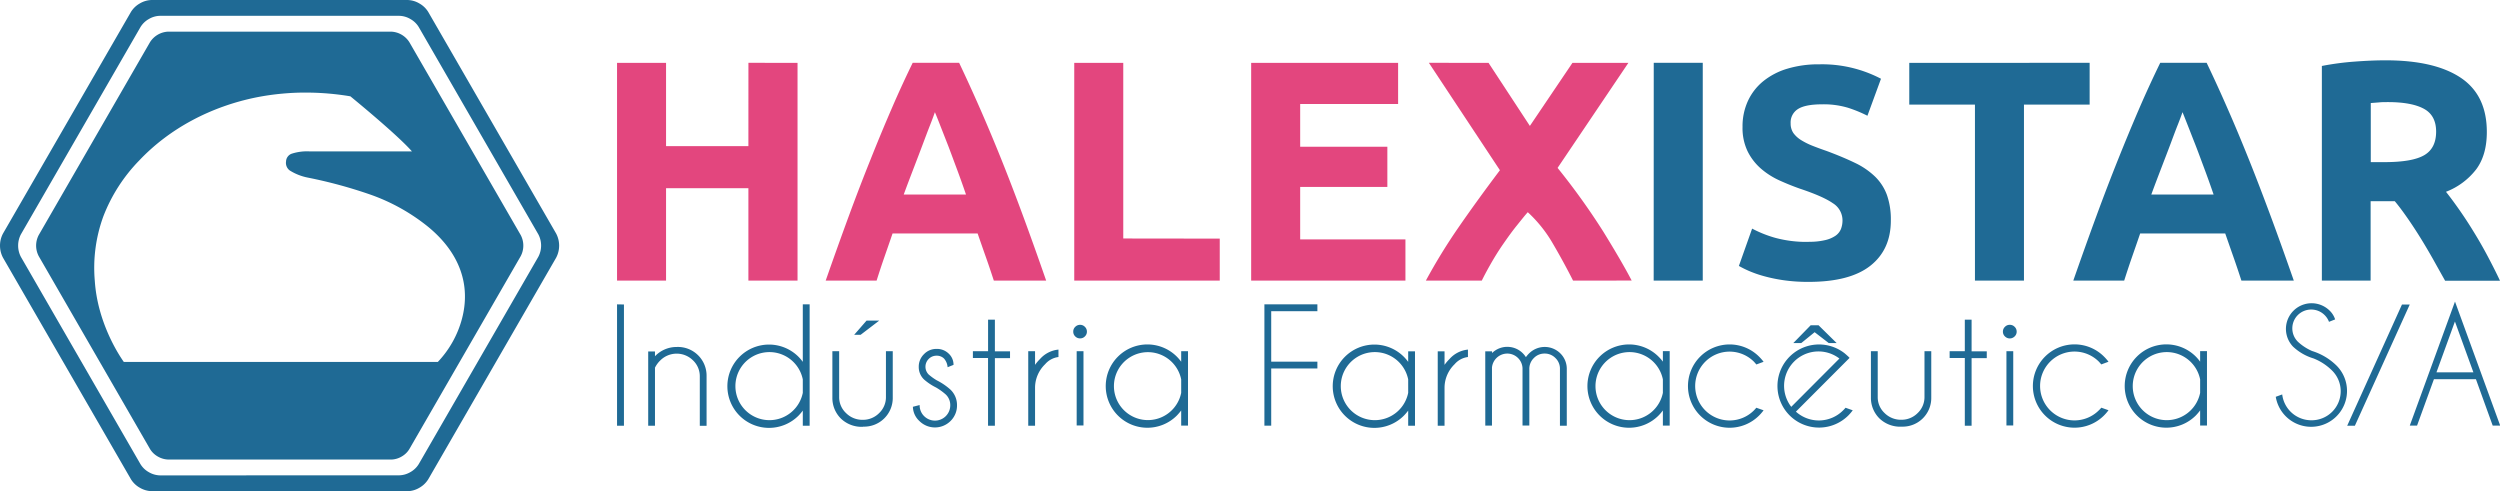 <?xml version="1.0" encoding="UTF-8"?> <svg xmlns="http://www.w3.org/2000/svg" id="a5df6605-7c46-46a1-b19f-10017d428224" data-name="Layer 1" viewBox="0 0 774.26 152.14"><defs><style>.ba185e86-3d80-490b-b141-c3386e41376e,.e87fa49d-992b-4dc9-9a01-52f96b66d3d4{fill:#1f6a95;}.e87fa49d-992b-4dc9-9a01-52f96b66d3d4{fill-rule:evenodd;}.bb3ef267-956a-4760-b313-c98154dfef37{fill:#e3467e;}</style></defs><path class="e87fa49d-992b-4dc9-9a01-52f96b66d3d4" d="M49.57,147.23a7.17,7.17,0,0,1-3.48-1,7.06,7.06,0,0,1-2.61-2.52l-37-64.14a7.54,7.54,0,0,1,0-7l37-64.13A7.06,7.06,0,0,1,46.09,5.9a7,7,0,0,1,3.48-1h74.06a7.07,7.07,0,0,1,3.48,1,7,7,0,0,1,2.6,2.52h0l37,64.13a7.46,7.46,0,0,1,0,7l-37,64.14a7.06,7.06,0,0,1-2.61,2.52,7.17,7.17,0,0,1-3.48,1ZM29.36,87v0a46.43,46.43,0,0,1,2.65-20A51.18,51.18,0,0,1,43.11,49.71C52.61,39.66,65.45,33,79.27,30.18A77.37,77.37,0,0,1,87.43,29a76.18,76.18,0,0,1,8.41-.32,84.05,84.05,0,0,1,12.67,1.15S123,41.64,127.58,46.89h-7.93l-23.74,0a15.34,15.34,0,0,0-5.62.73A2.65,2.65,0,0,0,88.59,50a2.92,2.92,0,0,0,1.14,2.79h0A16.47,16.47,0,0,0,95.31,55h0a145.88,145.88,0,0,1,19.58,5.33,60.2,60.2,0,0,1,17.81,10c9.82,8.12,13.09,18.07,10.39,28.34a30.92,30.92,0,0,1-7.5,13.43H38.35C36.6,109.63,30.2,99.71,29.36,87Zm22.76,55.32a6.81,6.81,0,0,1-3.24-.93,6.65,6.65,0,0,1-2.43-2.35L12,79.34a7,7,0,0,1,0-6.55L46.45,13.08A7,7,0,0,1,52.12,9.8h69a7,7,0,0,1,5.67,3.28h0l34.47,59.71a7,7,0,0,1,0,6.55l-34.47,59.72a6.58,6.58,0,0,1-2.43,2.35,6.69,6.69,0,0,1-3.24.92Zm-5.1,9.8a7.66,7.66,0,0,1-3.72-1.07,7.52,7.52,0,0,1-2.78-2.69L.94,79.83a8,8,0,0,1,0-7.52L40.52,3.76A7.52,7.52,0,0,1,43.3,1.07,7.55,7.55,0,0,1,47,0h79.16a7.55,7.55,0,0,1,3.72,1.07,7.52,7.52,0,0,1,2.78,2.69h0l39.57,68.55a8,8,0,0,1,0,7.52l-39.57,68.55a7.63,7.63,0,0,1-2.79,2.69,7.55,7.55,0,0,1-3.72,1.06H47Z"></path><path class="bb3ef267-956a-4760-b313-c98154dfef37" d="M487.18,86.9q-2.85-5.64-6.23-11.42a41.21,41.21,0,0,0-7.79-9.76c-.91,1-2,2.4-3.44,4.18s-2.79,3.68-4.18,5.68-2.69,4.1-3.91,6.24-2.11,3.85-2.71,5.08H441.6a177.34,177.34,0,0,1,10-16.32q5.79-8.39,12.93-17.86l-22-33.26H461L473.81,39,487,19.46h17.32L482.39,52a211.83,211.83,0,0,1,14.18,19.77c3.69,6,6.63,11,8.77,15.12Zm-99.69,0V19.46H433V32.21H402.67V45.44h27V57.9h-27V74.15h32.6V86.9Zm-9.73-13v13H332.7V19.46h15.18v54.4ZM289.54,34.74c-.34,1-.83,2.32-1.49,4s-1.4,3.63-2.23,5.85-1.76,4.64-2.78,7.3-2.08,5.43-3.15,8.35h19.28c-1-2.92-2-5.72-3-8.38s-1.88-5.1-2.75-7.32l-2.29-5.84C290.48,37,289.94,35.69,289.54,34.74ZM307.79,86.9c-.77-2.35-1.56-4.75-2.44-7.22s-1.72-4.93-2.58-7.38H276.43c-.84,2.47-1.7,4.93-2.56,7.4s-1.64,4.86-2.38,7.2H255.72q3.82-10.91,7.22-20.15t6.7-17.42q3.25-8.17,6.44-15.52c2.1-4.9,4.31-9.68,6.58-14.35h14.39q3.33,7,6.55,14.35t6.51,15.52q3.28,8.18,6.69,17.42T324,86.9Zm-76-67.44H247V86.9H231.78V58.29h-25.5V86.9H191.1V19.46h15.18V45.25h25.5Z"></path><path class="ba185e86-3d80-490b-b141-c3386e41376e" d="M560.19,74.88a20.55,20.55,0,0,0,5.08-.52A9.38,9.38,0,0,0,568.48,73a4.71,4.71,0,0,0,1.68-2.1,7.52,7.52,0,0,0,.47-2.71,6.24,6.24,0,0,0-3-5.26q-3-2.1-10.25-4.52-3.17-1.12-6.34-2.56a23.65,23.65,0,0,1-5.68-3.64,17.26,17.26,0,0,1-4.1-5.31,16.61,16.61,0,0,1-1.59-7.6,18.78,18.78,0,0,1,1.68-8.06,17.16,17.16,0,0,1,4.75-6.1,21.72,21.72,0,0,1,7.46-3.87,33.49,33.49,0,0,1,9.88-1.35,39.33,39.33,0,0,1,19.11,4.47l-4.2,11.46a40.22,40.22,0,0,0-6-2.47,26.14,26.14,0,0,0-8-1.07q-5.22,0-7.5,1.45a4.87,4.87,0,0,0-2.28,4.42,5.21,5.21,0,0,0,.83,3,8.46,8.46,0,0,0,2.38,2.19,21.63,21.63,0,0,0,3.54,1.77c1.34.53,2.81,1.07,4.43,1.63q5,1.86,8.76,3.68a23.48,23.48,0,0,1,6.2,4.24,15.35,15.35,0,0,1,3.68,5.69,22.75,22.75,0,0,1,1.21,7.92q0,9-6.34,14t-19.1,5a53.26,53.26,0,0,1-7.74-.51,48.89,48.89,0,0,1-6.1-1.26,35.28,35.28,0,0,1-4.57-1.58,33.16,33.16,0,0,1-3.21-1.59l4.1-11.56a36.16,36.16,0,0,0,7.13,2.85,36.89,36.89,0,0,0,10.39,1.26M739.72,31.62c-1.11,0-2.1,0-3,.1l-2.48.19v18.3h4.28q8.57,0,12.26-2.14t3.7-7.3q0-5-3.75-7.06T739.72,31.62Zm-.88-12.94q15.18,0,23.26,5.4t8.08,16.79q0,7.1-3.26,11.53a21.59,21.59,0,0,1-9.39,7q2,2.52,4.28,5.79T766.24,72c1.46,2.37,2.87,4.83,4.23,7.4s2.63,5.07,3.79,7.54h-17q-1.87-3.32-3.76-6.72c-1.29-2.27-2.58-4.47-3.91-6.61s-2.66-4.17-4-6.09-2.61-3.65-3.91-5.2h-7.49V86.9H719.09V20.43a85.72,85.72,0,0,1,10.26-1.36Q734.66,18.68,738.84,18.68ZM675.93,34.74c-.35,1-.83,2.32-1.5,4s-1.39,3.63-2.22,5.85-1.77,4.64-2.79,7.3-2.08,5.43-3.15,8.35h19.29c-1-2.92-2-5.72-3-8.38s-1.88-5.1-2.76-7.32-1.62-4.15-2.29-5.84S676.33,35.69,675.93,34.74ZM694.17,86.9c-.76-2.35-1.56-4.75-2.43-7.22s-1.72-4.93-2.58-7.38H662.82c-.84,2.47-1.7,4.93-2.56,7.4s-1.64,4.86-2.39,7.2H642.11q3.81-10.91,7.21-20.15T656,49.33q3.27-8.17,6.44-15.52c2.11-4.9,4.32-9.68,6.59-14.35h14.38q3.35,7,6.56,14.35c2.16,4.9,4.31,10.07,6.5,15.52s4.41,11.26,6.7,17.42,4.69,12.88,7.23,20.15Zm-47-67.44V32.4H626.83V86.9H611.65V32.4H591.31V19.46Zm-135,0h15.18V86.9H512.15Z"></path><path class="ba185e86-3d80-490b-b141-c3386e41376e" d="M766.8,117.43h-13l-5.23,14.38h-2.25l14-38.41,14,38.41H772Zm-.78-2.12L760.3,99.57l-5.72,15.74Zm-22.12-21h2.41l-17,37.55h-2.38ZM716.49,111a15.93,15.93,0,0,1-6.34-3.66,7.95,7.95,0,0,1,11.27-11.21,6.62,6.62,0,0,1,1.78,2.79l-1.9.75a5.84,5.84,0,0,0-1.38-2.11,5.88,5.88,0,0,0-8.26,0,5.83,5.83,0,0,0,0,8.27,15.44,15.44,0,0,0,4.41,2.88,18.68,18.68,0,0,1,7.58,4.53,11.11,11.11,0,1,1-18.84,9.65l2-.73a9.08,9.08,0,0,0,9,8,9,9,0,0,0,6.4-15.44A17,17,0,0,0,716.49,111Zm-35.1,10.65V117.5a10.54,10.54,0,1,0,0,4.17Zm2.12,10.14h-2.12v-4.69a16.26,16.26,0,0,1-1.33,1.57,12.9,12.9,0,1,1,0-18.23,14.16,14.16,0,0,1,1.33,1.57v-3.26h2.12Zm-32.73-5.53,2.23.79a13.88,13.88,0,0,1-1.39,1.62,12.9,12.9,0,1,1,0-18.23,14.51,14.51,0,0,1,1.39,1.59l-2.23.83c-.24-.28-.49-.57-.75-.85a10.66,10.66,0,1,0,0,15.06Q650.42,126.7,650.78,126.28ZM622.45,100.6a2,2,0,0,1,1.49.62,2,2,0,0,1,.63,1.47,2,2,0,0,1-.63,1.5,2.11,2.11,0,0,1-3,0,2,2,0,0,1-.63-1.5,2,2,0,0,1,.63-1.47A2,2,0,0,1,622.45,100.6Zm1.06,8.17v23H621.4v-23Zm-15,0V99h2.1v9.81h4.7v2.11h-4.7v20.93h-2.1V110.88h-4.7v-2.11Zm-19.58,23.37a9.27,9.27,0,0,1-6.87-2.56,8.94,8.94,0,0,1-2.63-6.45V108.77h2.11v14.17a6.68,6.68,0,0,0,2.14,5A7.15,7.15,0,0,0,588.9,130a7,7,0,0,0,5-2.07,6.77,6.77,0,0,0,2.12-5V108.77h2.1v14.36a8.86,8.86,0,0,1-9.24,9Zm-25.71-31.4,5.59,5.5h-2.45L562,102.88l-4.13,3.36H555.4l5.37-5.5Zm6.45,10.3A10.65,10.65,0,0,0,554.76,126Zm-13.47,16.45a10.6,10.6,0,0,0,14.62-.4,9.47,9.47,0,0,0,.75-.81l2.23.79a14.81,14.81,0,0,1-1.38,1.62,12.87,12.87,0,1,1-1.13-19.27c.38.32.75.66,1.13,1l.4.42-1.6,1.6Zm-12.25-1.21,2.24.79a13.88,13.88,0,0,1-1.39,1.62,12.9,12.9,0,1,1,0-18.23,14.51,14.51,0,0,1,1.39,1.59l-2.24.83c-.23-.28-.48-.57-.74-.85a10.66,10.66,0,1,0,0,15.06C543.46,126.83,543.71,126.56,543.94,126.28ZM515,121.67V117.5a10.54,10.54,0,1,0,0,4.17Zm2.11,10.14H515v-4.69a15.06,15.06,0,0,1-1.34,1.57,12.9,12.9,0,1,1,0-18.23A13.24,13.24,0,0,1,515,112v-3.26h2.11Zm-57.12-23h2.1v.53a6.78,6.78,0,0,1,10.49,1.28,7.49,7.49,0,0,1,1-1.18,6.86,6.86,0,0,1,9.66,0,6.72,6.72,0,0,1,2,4.62v17.79h-2.12V114h0a4.55,4.55,0,0,0-1.39-3.11,4.61,4.61,0,0,0-3.36-1.39,4.52,4.52,0,0,0-3.33,1.39,4.64,4.64,0,0,0-1.4,3.44v17.46h-2.11V114h0a4.74,4.74,0,0,0-4.74-4.5,4.78,4.78,0,0,0-4.72,4.32v18H460Zm-14.72,0h2.11V113a14.05,14.05,0,0,1,1.53-1.8,8.74,8.74,0,0,1,5.72-2.93v2.3a6.48,6.48,0,0,0-4.13,2.23,10.15,10.15,0,0,0-3.12,7.16v11.89h-2.11Zm-9.15,12.9V117.5a10.54,10.54,0,1,0,0,4.17Zm2.11,10.14h-2.11v-4.69a15.06,15.06,0,0,1-1.34,1.57,12.9,12.9,0,1,1,0-18.23,13.24,13.24,0,0,1,1.34,1.57v-3.26h2.11ZM408,94.26v2.12H393.7V112H408v2.11H393.7v17.72h-2.11V94.26Zm-42.18,27.41V117.5a10.52,10.52,0,1,0,0,4.17Zm2.11,10.14h-2.11v-4.69a16.37,16.37,0,0,1-1.34,1.57,12.9,12.9,0,1,1,0-18.23,14.25,14.25,0,0,1,1.34,1.57v-3.26h2.11ZM334.5,100.6a2,2,0,0,1,1.49.62,2,2,0,0,1,.63,1.47,2,2,0,0,1-.63,1.5,2,2,0,0,1-1.49.61,2.06,2.06,0,0,1-1.49-.61,2,2,0,0,1-.62-1.5,2,2,0,0,1,.62-1.47A2.07,2.07,0,0,1,334.5,100.6Zm1.06,8.17v23h-2.11v-23Zm-17.11,0h2.11V113a13.29,13.29,0,0,1,1.53-1.8,8.74,8.74,0,0,1,5.72-2.93v2.3a6.48,6.48,0,0,0-4.13,2.23,10.15,10.15,0,0,0-3.12,7.16v11.89h-2.11Zm-12.44,0V99h2.11v9.81h4.69v2.11h-4.69v20.93H306V110.88h-4.69v-2.11ZM289.88,120a17.13,17.13,0,0,1-3.72-2.49,5.31,5.31,0,0,1-1.62-3.89,5.37,5.37,0,0,1,1.62-3.93,5.27,5.27,0,0,1,3.89-1.63,5.18,5.18,0,0,1,3.81,1.5,4.66,4.66,0,0,1,1.45,3.36V113l-1.83.73a4.61,4.61,0,0,0-1.11-2.68,3.15,3.15,0,0,0-2.32-.89,3.33,3.33,0,0,0-2.42,1,3.4,3.4,0,0,0,0,4.84,17.6,17.6,0,0,0,2.49,1.79,19.26,19.26,0,0,1,4.27,2.91,6.59,6.59,0,0,1,2,4.81,6.67,6.67,0,0,1-2,4.87,6.83,6.83,0,0,1-9.66,0,6.16,6.16,0,0,1-2-4.4l2.09-.54a4.67,4.67,0,0,0,1.4,3.45,4.74,4.74,0,0,0,8.08-3.38,4.51,4.51,0,0,0-1.39-3.33A18.53,18.53,0,0,0,289.88,120Zm-17.59-20.7-5.75,4.39h-2l3.83-4.39Zm-5,32.88a9.23,9.23,0,0,1-6.87-2.56,8.94,8.94,0,0,1-2.63-6.45V108.77h2.1v14.17a6.72,6.72,0,0,0,2.14,5,7.15,7.15,0,0,0,5.23,2.08,7,7,0,0,0,5-2.07,6.77,6.77,0,0,0,2.12-5V108.77h2.11v14.36a8.87,8.87,0,0,1-9.24,9Zm-18.66-10.47V117.5a10.54,10.54,0,1,0,0,4.17Zm2.12,10.14h-2.12v-4.69a15,15,0,0,1-1.33,1.57,12.9,12.9,0,1,1,0-18.23,13.15,13.15,0,0,1,1.33,1.57V94.26h2.12Zm-47.9-17.9v17.9h-2.1v-23h2.1v1.48a9.23,9.23,0,0,1,6.72-2.87,8.88,8.88,0,0,1,9.26,9v15.42h-2.1V116.58a6.78,6.78,0,0,0-2.13-5,7.18,7.18,0,0,0-10.06,0A8.06,8.06,0,0,0,202.83,113.91Zm-9.61-19.65v37.55H191.1V94.26Z"></path></svg> 